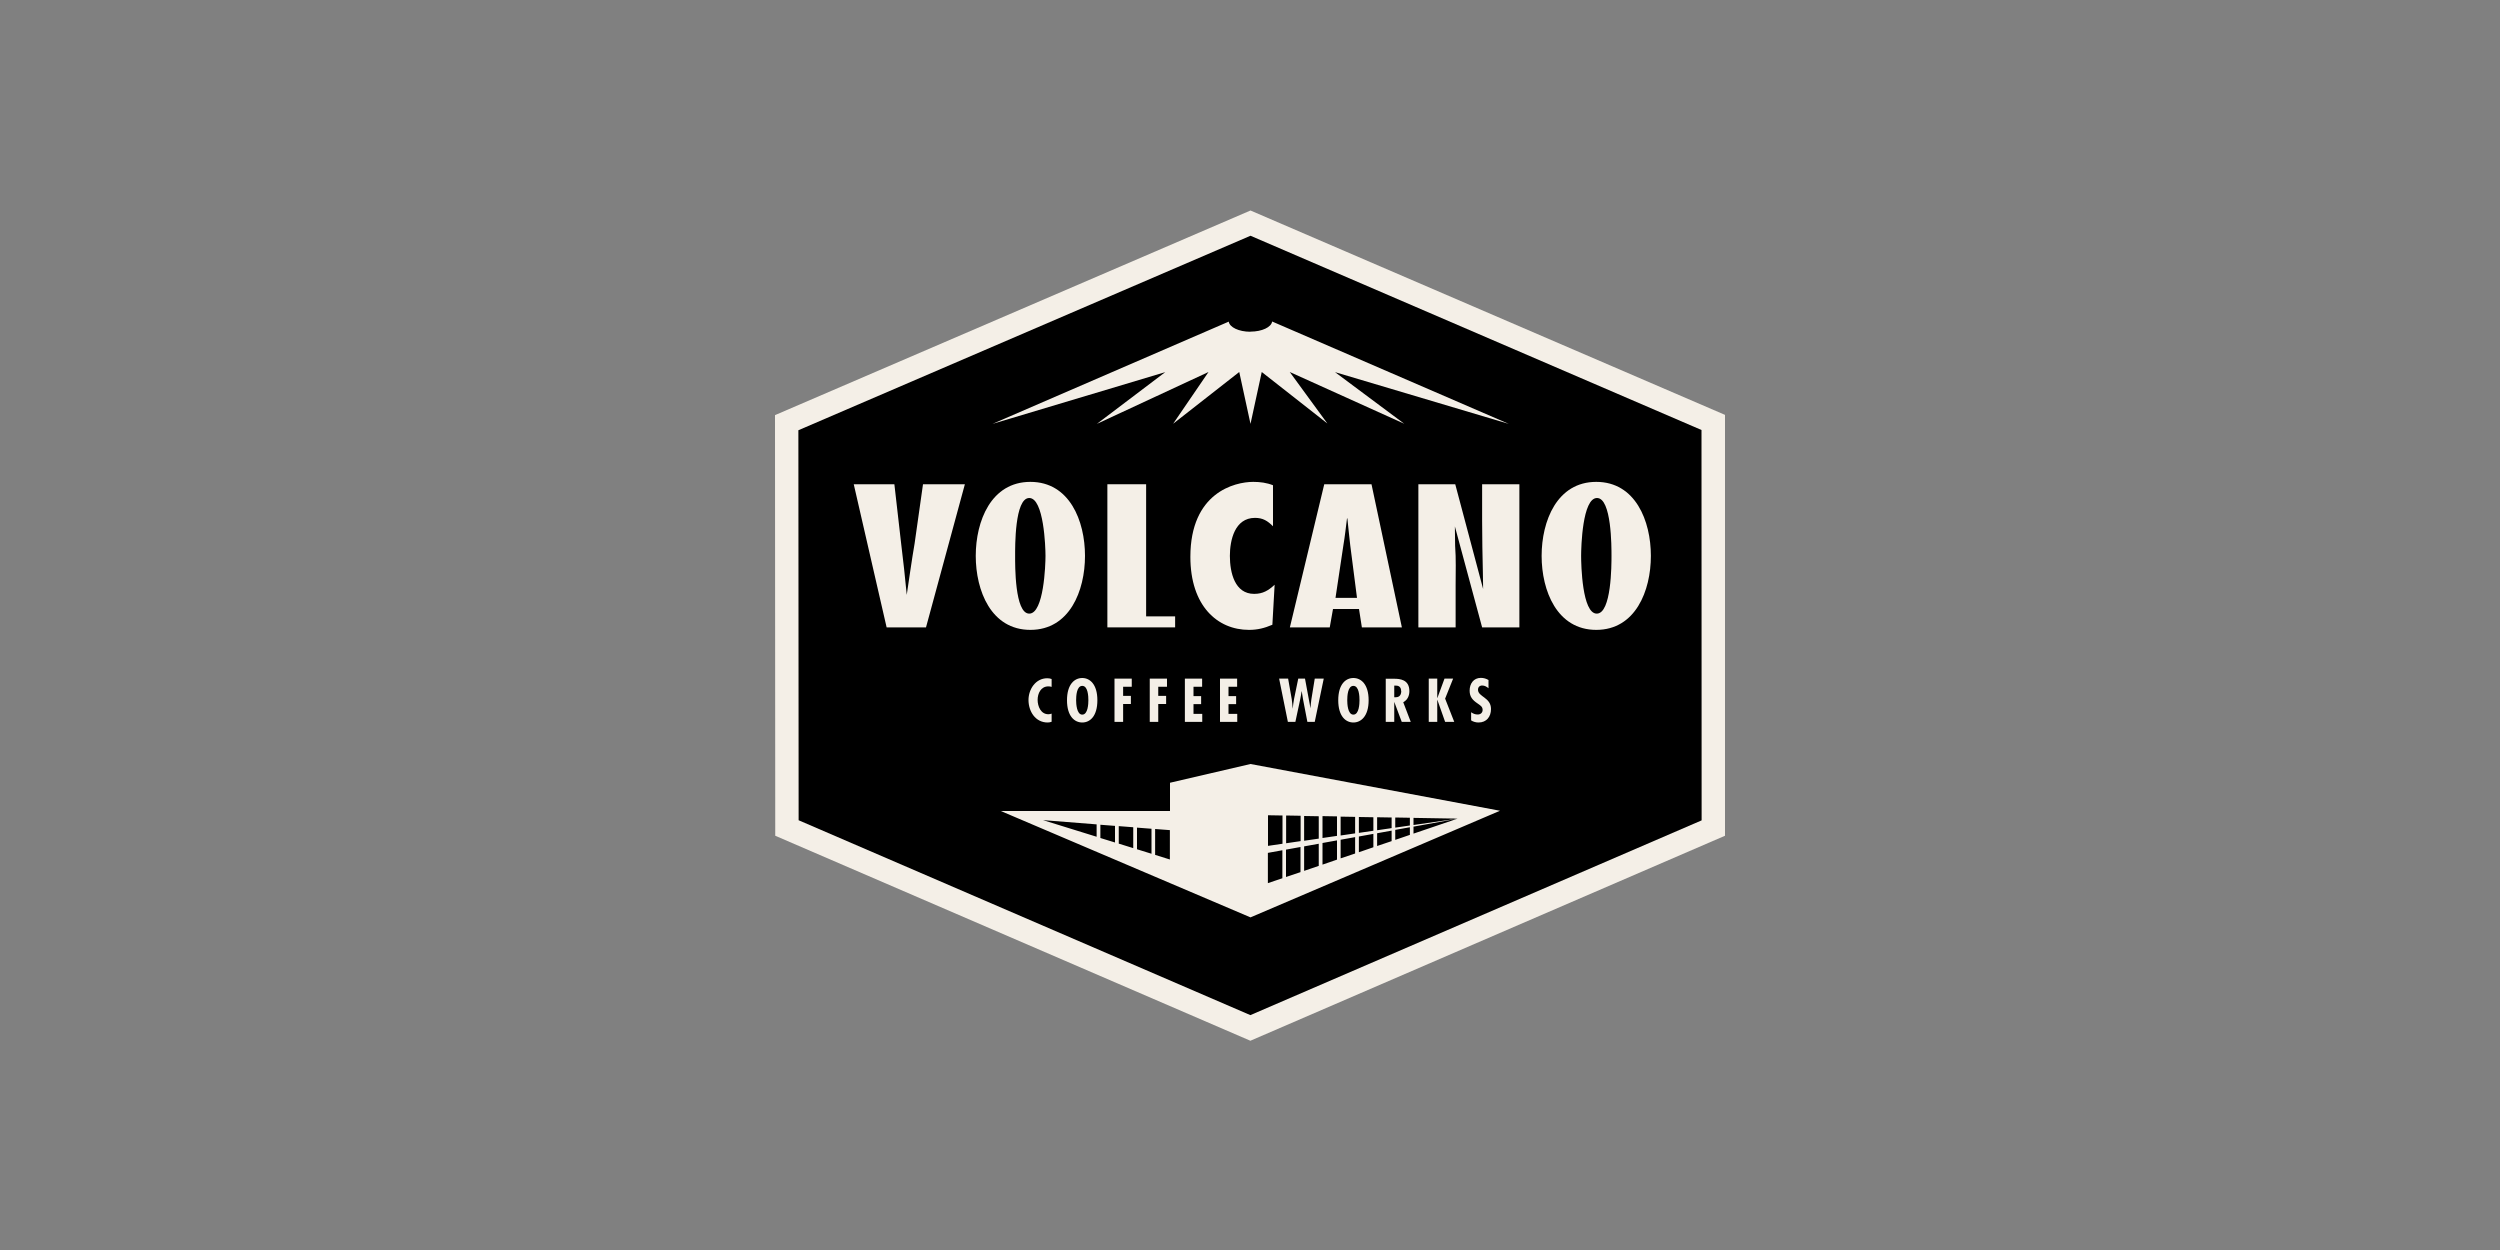 <?xml version="1.0" encoding="UTF-8"?><svg id="Layer_2" xmlns="http://www.w3.org/2000/svg" viewBox="0 0 200 100"><rect x="0" y="0" width="200" height="100" fill="#808080" stroke="none"/><defs><style>.cls-1{fill:none;}.cls-2{fill:#f4efe7;}</style></defs><g id="Layer_1-2"><g><g><path class="cls-2" d="m138,66.86v-33.67s-37.96-16.35-37.96-16.35l-38.04,16.37.02,33.65,38.01,16.4"/><rect class="cls-1" x="62" y="16.45" width="76" height="67.1"/><polygon points="100.04 18.86 63.87 34.42 63.89 65.62 100.03 81.21 136.13 65.63 136.12 34.4 100.04 18.86"/><path class="cls-2" d="m110.12,64.27c0-.09-.06-.14-.15-.14v.26h.02c.08,0,.13-.05.13-.12"/><path class="cls-2" d="m109,64.66c.12,0,.12-.22.12-.29s0-.3-.12-.31c-.12-.01-.12.22-.12.29s0,.3.12.31"/><path class="cls-2" d="m93.6,62.62v2.26s-13.54,0-13.54,0l19.98,8.51,19.96-8.53-19.96-3.74-6.44,1.5Zm-5.87,4.32l-4.29-1.33,4.29.34v.99Zm1.47.46l-1.17-.36v-1.06l1.17.09v1.33Zm1.46.45l-1.16-.36v-1.4l1.16.09v1.67Zm1.46.45l-1.16-.36v-1.73l1.16.09v2Zm1.47.46l-1.18-.37v-2.07l1.18.09v2.34Zm9,1.5l-1.16.39v-2.42s1.16-.21,1.16-.21v2.24Zm1.45-.49l-1.16.39v-2.19l1.16-.21v2Zm1.46-.5l-1.17.4v-1.96l1.17-.21v1.77Zm0-2.18l-1.17.17v-1.98l1.17.02v1.79Zm2.91,1.19l-1.16.39v-1.49l1.16-.21v1.3Zm0-1.61l-1.16.17v-1.51l1.16.02v1.32Zm1.46,1.11l-1.16.4v-1.26l1.16-.21v1.07Zm0-1.32l-1.16.17v-1.27l1.16.02v1.09Zm1.46.83l-1.16.39v-1.02l1.16-.21v.84Zm0-1.04l-1.16.17v-1.04l1.16.02v.85Zm1.75-.82l3.53.06-3.53.51v-.57Zm0,.7l3.5-.63-3.5,1.19v-.56Zm-1.46-.73l1.17.02v.62l-1.17.17v-.8Zm0,.99l1.17-.21v.61l-1.17.4v-.79Zm-5.82-1.1l1.16.02v1.56l-1.16.17v-1.74Zm0,2.15l1.16-.21v1.54l-1.16.4v-1.72Zm-1.75-.15l-1.16.17v-2.22l1.16.02v2.03Zm-1.45-2.05v2.26l-1.16.17v-2.45s1.16.02,1.16.02Z"/><path class="cls-2" d="m74.08,50.19l3.11-11.45h-3.35l-.67,4.73c-.17.93-.63,4.12-.63,4.12-.08-.92-.33-3.19-.45-4.12l-.54-4.73h-3.25l2.63,11.45h3.16Z"/><path class="cls-2" d="m82.43,38.55c-3.14,0-4.37,3.13-4.37,5.92s1.23,5.92,4.37,5.92,4.37-3.13,4.37-5.92-1.23-5.92-4.37-5.92m-.09,10.54c-1.17,0-1.13-3.91-1.13-4.62s-.04-4.63,1.13-4.63,1.3,3.92,1.3,4.63-.13,4.62-1.3,4.62"/><rect class="cls-1" x="63.87" y="18.86" width="72.26" height="62.36"/><path class="cls-2" d="m86.58,54.24c-.61,0-1.22.49-1.22,1.78s.61,1.78,1.22,1.78,1.21-.49,1.21-1.78-.61-1.78-1.21-1.78m0,2.93c-.45,0-.49-.88-.49-1.15,0-.31.03-1.15.49-1.15s.49.84.49,1.15c0,.27-.03,1.15-.49,1.15"/><polygon class="cls-2" points="88.59 38.74 88.59 50.19 94.01 50.19 94.01 49.31 91.69 49.31 91.69 38.74 88.59 38.74"/><path class="cls-2" d="m100.4,41.43c.64,0,1,.24,1.44.67v-3.28c-.5-.2-1.03-.27-1.58-.27-1.5,0-5.03.87-5.03,6,0,3.92,2.16,5.84,4.69,5.84.68,0,1.24-.14,1.87-.41l.18-3.2c-.5.46-.94.73-1.64.73-1.55,0-1.94-1.7-1.94-3.04,0-1.26.39-3.04,2.01-3.04"/><path class="cls-2" d="m105.94,38.74l-2.75,11.45h3.19l.26-1.47h2.08l.23,1.47h3.2l-2.43-11.45h-3.78Zm.9,9.09l.63-4.2c.12-.71.2-1.44.29-2.16h.03c.08.71.14,1.44.23,2.16l.54,4.2h-1.71Z"/><path class="cls-2" d="m113.47,38.74v11.45h2.98v-3.36c0-1.08.04-2.1-.04-3.17l-.02-1.55,2.18,8.08h2.98v-11.45h-2.98v2.91c0,1.32.03,2.93.06,4.18l.02,1.29-2.23-8.38h-2.95Z"/><path class="cls-2" d="m127.7,38.55c-3.14,0-4.37,3.13-4.37,5.92s1.23,5.92,4.37,5.92,4.37-3.13,4.37-5.92-1.23-5.92-4.37-5.92m.04,10.54c-1.17,0-1.25-3.91-1.25-4.62s.1-4.63,1.27-4.63,1.16,3.92,1.16,4.63,0,4.62-1.18,4.62"/><path class="cls-2" d="m100.03,26.54c-.92,0-1.67-.36-1.73-.81l-18.9,8.18,13.82-4.14-5.47,4.14,8.93-4.15-2.83,4.14,5.29-4.14.9,4.15.9-4.15,5.25,4.12-3.01-4.12,9.16,4.14-5.54-4.13,13.9,4.14-18.93-8.19c-.06.45-.81.81-1.73.81"/><rect class="cls-1" x="63.87" y="18.86" width="72.26" height="62.36"/><rect class="cls-1" x="63.87" y="18.86" width="72.26" height="62.36"/><rect class="cls-1" x="63.87" y="18.86" width="72.26" height="62.36"/><path class="cls-2" d="m83.87,54.91c.09,0,.17.01.26.04v-.63c-.11-.04-.23-.06-.35-.06-.93,0-1.5.88-1.5,1.74,0,.91.55,1.8,1.53,1.8.11,0,.22-.02.32-.06v-.65c-.09.03-.17.05-.26.05-.6,0-.86-.63-.86-1.15s.26-1.08.86-1.08"/><polygon class="cls-2" points="90.54 54.94 90.54 54.29 89.16 54.29 89.16 57.75 89.85 57.75 89.85 56.32 90.47 56.32 90.47 55.67 89.85 55.67 89.85 54.94 90.54 54.94"/><polygon class="cls-2" points="93.36 54.94 93.36 54.29 91.98 54.29 91.98 57.75 92.66 57.75 92.66 56.32 93.29 56.32 93.29 55.67 92.66 55.67 92.66 54.94 93.36 54.94"/><polygon class="cls-2" points="96.17 54.94 96.17 54.29 94.79 54.29 94.79 57.75 96.18 57.75 96.18 57.11 95.48 57.11 95.48 56.33 96.09 56.33 96.09 55.69 95.48 55.69 95.48 54.94 96.17 54.94"/><polygon class="cls-2" points="98.97 54.94 98.97 54.29 97.6 54.29 97.6 57.75 98.98 57.75 98.98 57.11 98.28 57.11 98.28 56.33 98.89 56.33 98.89 55.69 98.28 55.69 98.28 54.94 98.97 54.94"/><path class="cls-2" d="m103.03,54.29h-.7l.7,3.46h.6l.39-1.82c.05-.21.07-.42.11-.63h.01c.03.21.07.42.1.63l.35,1.82h.59l.72-3.46h-.72l-.27,1.66c-.04.24-.05.48-.07.72h0l-.44-2.38h-.54l-.34,1.65c-.05.24-.07.49-.1.73h-.01c-.02-.24-.03-.49-.07-.73l-.29-1.65Z"/><path class="cls-2" d="m107.06,56.02c0,1.3.61,1.78,1.21,1.78s1.22-.49,1.22-1.78-.61-1.78-1.22-1.78-1.21.49-1.21,1.78m1.7,0c0,.27-.03,1.15-.49,1.15s-.49-.88-.49-1.15c0-.31.03-1.15.49-1.15s.49.84.49,1.15"/><path class="cls-2" d="m110.86,54.29v3.46h.68v-1.6h0l.6,1.6h.72l-.6-1.57c.34-.19.49-.51.49-.89,0-.94-.78-.99-1.22-.99h-.69Zm1.24.99c0,.28-.12.5-.44.5h-.12v-.93h.09c.34-.02.46.18.46.43"/><polygon class="cls-2" points="114.3 54.29 114.3 57.75 114.98 57.75 114.98 55.99 114.99 55.99 115.61 57.75 116.34 57.75 115.61 55.89 116.25 54.29 115.56 54.29 114.99 55.84 114.98 55.84 114.98 54.29 114.3 54.29"/><path class="cls-2" d="m118.21,57.16c-.2,0-.36-.07-.52-.18v.65c.16.11.39.17.59.17.64,0,1-.46,1-1.08,0-.93-1.04-.97-1.04-1.54,0-.21.13-.34.34-.34.19,0,.36.1.5.22v-.66c-.19-.11-.39-.17-.61-.17-.59,0-.9.47-.9,1.02,0,.5.24.76.64,1.03.19.14.4.24.4.51,0,.23-.17.37-.39.37"/></g><rect class="cls-1" width="200" height="100"/></g></g></svg>